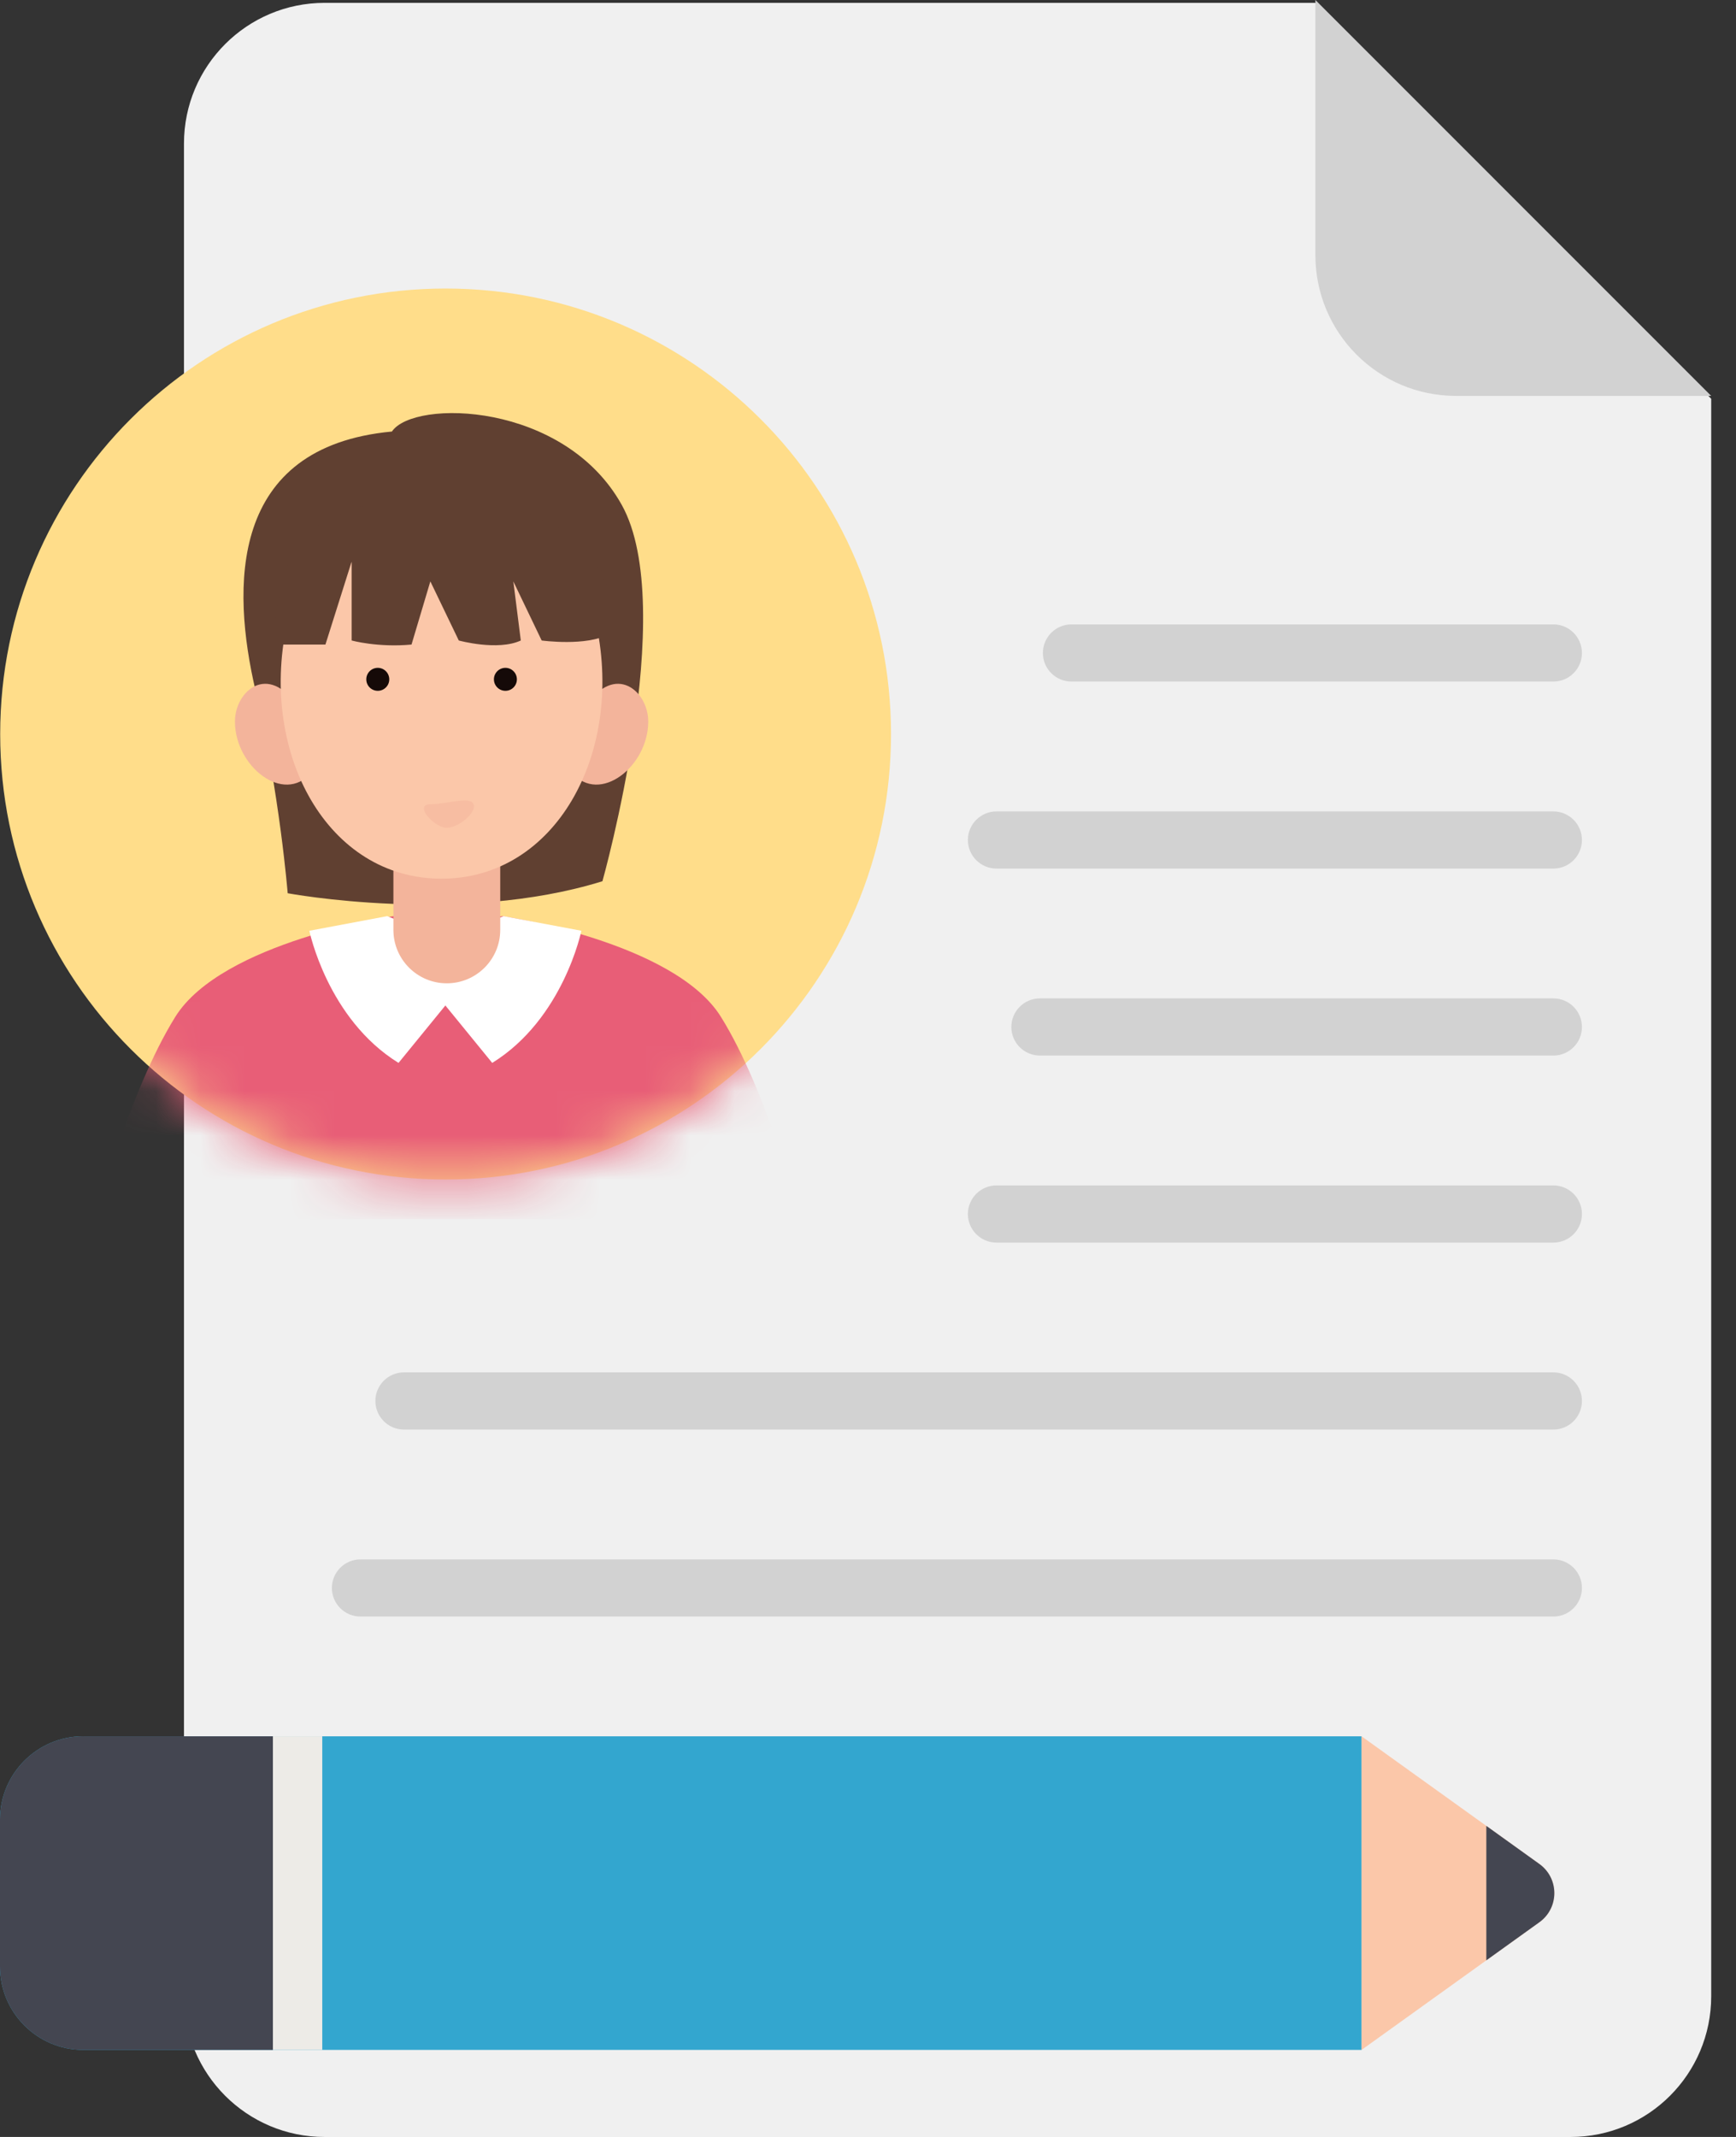 <svg width="39" height="48" viewBox="0 0 39 48" fill="none" xmlns="http://www.w3.org/2000/svg">
<rect x="0" y="0" width="39" height="48" fill="#333333" stroke="none"/>
<path d="M29.551 0.064H7.294C5.549 0.064 4.133 1.479 4.133 3.225V44.84C4.133 46.586 5.547 48.001 7.294 48.001H35.283C37.028 48.001 38.443 46.587 38.443 44.84V8.957L29.551 0.064Z" fill="#F0F0F0"/>
<path d="M29.551 0V5.732C29.551 7.477 30.965 8.893 32.711 8.893H38.443L29.551 0Z" fill="#D2D2D2"/>
<path d="M10.01 26.494C15.537 26.494 20.017 22.014 20.017 16.488C20.017 10.961 15.537 6.481 10.01 6.481C4.484 6.481 0.004 10.961 0.004 16.488C0.004 22.014 4.484 26.494 10.01 26.494Z" fill="#FFDD8A"/>
<mask id="mask0_133_1870" style="mask-type:luminance" maskUnits="userSpaceOnUse" x="0" y="6" width="21" height="21">
<path d="M10.01 26.494C15.537 26.494 20.017 22.014 20.017 16.488C20.017 10.961 15.537 6.481 10.01 6.481C4.484 6.481 0.004 10.961 0.004 16.488C0.004 22.014 4.484 26.494 10.01 26.494Z" fill="white"/>
</mask>
<g mask="url(#mask0_133_1870)">
<path d="M8.805 9.693C5.131 10.037 5.2 13.197 5.742 15.517C6.285 17.837 6.463 20.064 6.463 20.064C6.463 20.064 10.337 20.788 13.534 19.794C13.534 19.794 15.259 13.663 13.969 11.343C12.681 9.023 9.299 8.961 8.805 9.692V9.693Z" fill="#604031"/>
<path d="M17.984 27.382H2.148C2.148 27.382 2.886 24.532 3.937 22.842C4.988 21.153 8.844 20.578 8.844 20.578L10.066 20.782L11.288 20.578C11.288 20.578 15.146 21.153 16.197 22.842C17.248 24.531 17.985 27.382 17.985 27.382H17.984Z" fill="#E85E77"/>
<path d="M8.7 20.578L6.95 20.907C6.95 20.907 7.354 22.885 8.953 23.875L10.039 22.544V21.116L8.7 20.579V20.578Z" fill="white"/>
<path d="M11.312 20.578L13.061 20.907C13.061 20.907 12.658 22.885 11.058 23.875L9.972 22.544V21.116L11.312 20.579V20.578Z" fill="white"/>
<path d="M10.037 22.087C9.375 22.087 8.838 21.55 8.838 20.887V18.596H11.238V20.887C11.238 21.55 10.7 22.087 10.038 22.087H10.037Z" fill="#F3B49B"/>
<path d="M6.68 15.867C6.031 14.882 5.278 15.515 5.278 16.208C5.278 17.213 6.368 18.079 6.991 17.358C7.614 16.636 6.68 15.867 6.68 15.867Z" fill="#F3B49B"/>
<path d="M13.162 15.867C13.81 14.882 14.563 15.515 14.563 16.208C14.563 17.213 13.473 18.079 12.85 17.358C12.227 16.636 13.162 15.867 13.162 15.867Z" fill="#F3B49B"/>
<path d="M9.917 19.737C7.354 19.737 5.837 16.935 6.437 14.059C6.93 11.689 12.909 11.69 13.403 14.059C14.003 16.935 12.482 19.738 9.917 19.737Z" fill="#FBC7A9"/>
<path d="M8.229 15.259C8.229 15.402 8.344 15.517 8.487 15.517C8.629 15.517 8.745 15.402 8.745 15.259C8.745 15.117 8.629 15.001 8.487 15.001C8.344 15.001 8.229 15.117 8.229 15.259Z" fill="#150A08"/>
<path d="M11.612 15.259C11.612 15.402 11.497 15.517 11.354 15.517C11.212 15.517 11.096 15.402 11.096 15.259C11.096 15.117 11.212 15.001 11.354 15.001C11.497 15.001 11.612 15.117 11.612 15.259Z" fill="#150A08"/>
<g style="mix-blend-mode:multiply" opacity="0.5">
<path d="M9.685 18.063C10.044 18.063 10.558 17.876 10.639 18.063C10.718 18.249 10.28 18.62 10.008 18.593C9.737 18.567 9.275 18.061 9.685 18.063Z" fill="#F3B49B"/>
</g>
<path d="M6.765 12.165C6.245 12.796 6.12 14.478 6.12 14.478H7.311L7.9 12.613V14.387C7.9 14.387 8.49 14.549 9.245 14.478L9.668 13.059L10.307 14.387C10.307 14.387 11.18 14.627 11.7 14.387L11.532 13.059L12.169 14.387C12.169 14.387 13.18 14.525 13.679 14.242C13.679 14.242 14.084 12.613 12.385 11.764C10.685 10.914 7.756 10.961 6.765 12.165Z" fill="#604031"/>
</g>
<path d="M34.897 15.309H24.071C23.717 15.309 23.429 15.022 23.429 14.668C23.429 14.313 23.717 14.025 24.071 14.025H34.897C35.252 14.025 35.539 14.313 35.539 14.668C35.539 15.022 35.252 15.309 34.897 15.309Z" fill="#D2D2D2"/>
<path d="M34.897 19.51H22.386C22.032 19.51 21.744 19.223 21.744 18.868C21.744 18.514 22.032 18.226 22.386 18.226H34.897C35.252 18.226 35.539 18.514 35.539 18.868C35.539 19.223 35.252 19.51 34.897 19.51Z" fill="#D2D2D2"/>
<path d="M34.897 27.911H22.386C22.032 27.911 21.744 27.623 21.744 27.269C21.744 26.915 22.032 26.627 22.386 26.627H34.897C35.252 26.627 35.539 26.915 35.539 27.269C35.539 27.623 35.252 27.911 34.897 27.911Z" fill="#D2D2D2"/>
<path d="M34.897 23.71H23.362C23.008 23.71 22.72 23.422 22.72 23.068C22.72 22.714 23.008 22.426 23.362 22.426H34.897C35.252 22.426 35.539 22.714 35.539 23.068C35.539 23.422 35.252 23.71 34.897 23.71Z" fill="#D2D2D2"/>
<path d="M34.897 36.311H8.098C7.744 36.311 7.456 36.023 7.456 35.669C7.456 35.315 7.744 35.027 8.098 35.027H34.897C35.252 35.027 35.539 35.315 35.539 35.669C35.539 36.023 35.252 36.311 34.897 36.311Z" fill="#D2D2D2"/>
<path d="M34.897 32.111H9.075C8.721 32.111 8.433 31.823 8.433 31.468C8.433 31.114 8.721 30.826 9.075 30.826H34.897C35.252 30.826 35.539 31.114 35.539 31.468C35.539 31.823 35.252 32.111 34.897 32.111Z" fill="#D2D2D2"/>
<path d="M1.87 39.001H30.589V46.045H1.87C0.839 46.045 0 45.207 0 44.175V40.87C0 39.839 0.838 39 1.87 39V39.001Z" fill="#33A6CF"/>
<path d="M1.87 39.001H6.132V46.045H1.87C0.839 46.045 0 45.207 0 44.175V40.87C0 39.839 0.838 39 1.87 39V39.001Z" fill="#444651"/>
<path d="M7.24 39.001H6.131V46.045H7.24V39.001Z" fill="#EDEBE7"/>
<path d="M30.588 39.001L34.582 41.868C35.031 42.19 35.031 42.856 34.582 43.178L30.588 46.045V39.001Z" fill="#FBC7A9"/>
<path d="M33.391 41.013V44.033L34.582 43.178C35.031 42.856 35.031 42.19 34.582 41.868L33.391 41.013Z" fill="#444651"/>
</svg>

